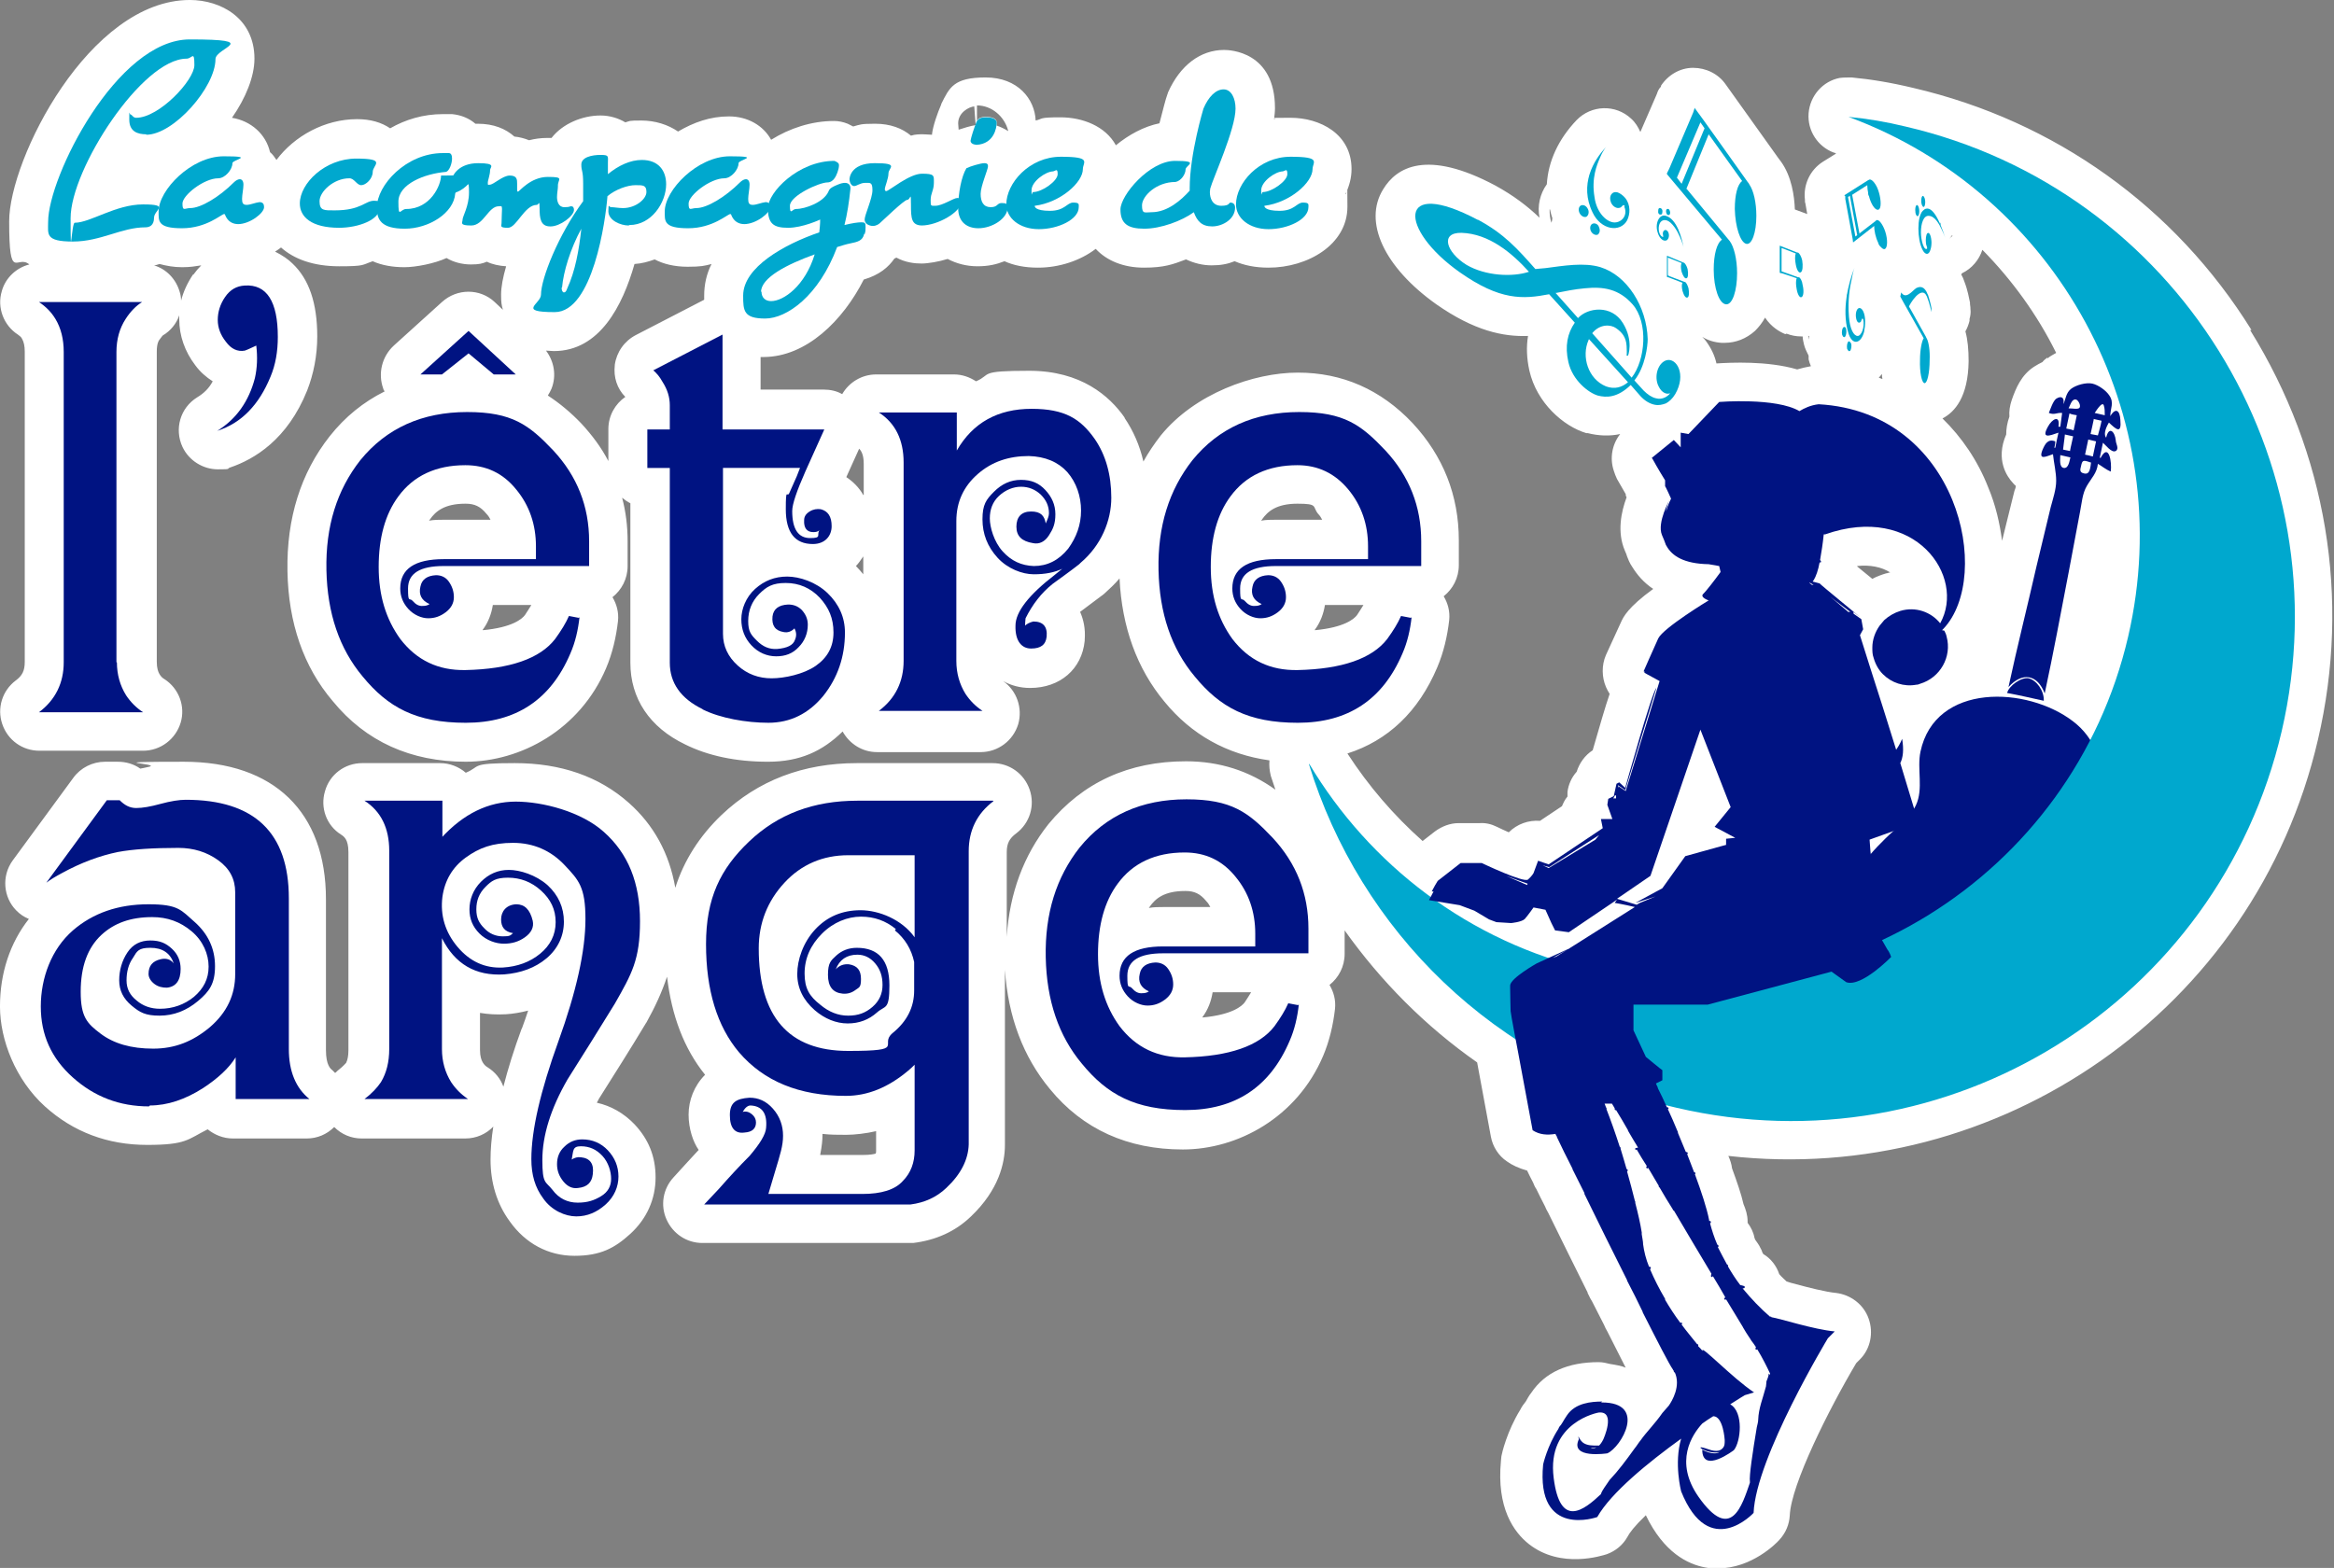 <?xml version="1.0" encoding="UTF-8"?>
<svg xmlns="http://www.w3.org/2000/svg" version="1.1" viewBox="0 0 509.1 342.1">
  <rect x="0" y="0" width="509.1" height="342.1" fill="#808080" stroke="none"/>
  <defs>
    <style>
      .cls-1, .cls-2 {
        fill: #00a8ce;
      }

      .cls-3, .cls-4 {
        fill: #001382;
      }

      .cls-3, .cls-2 {
        fill-rule: evenodd;
      }

      .cls-5 {
        fill: #fff;
      }
    </style>
  </defs>
  <!-- Generator: Adobe Illustrator 28.7.1, SVG Export Plug-In . SVG Version: 1.2.0 Build 142)  -->
  <g>
    <g id="Calque_2">
      <path class="cls-5" d="M491.1,72c-16.7-26.9-42.9-45.6-73.7-52.8-5-1.2-9.3-1.9-13.5-2.3-.9,0-1.8,0-2.6.1-3.7.7-6.5,3.9-6.8,7.7-.3,3.8,2,7.3,5.5,8.6.2,0,.3.1.5.2l-2.9,1.8c-2.8,1.8-4.3,5-3.9,8.3v.2c0,.2,0,.4.1.6l.4,2.3-2.7-1c-.1-2.9-.7-7.2-3-10.4-.2-.3-.4-.5-.6-.8l-11.5-16.1c-1.6-2.3-4.3-3.6-7.1-3.6-2.8,0-5.4,1.5-7,3.9v.2c-.5.5-.7,1-.9,1.6l-3.6,8.3c-.5-1.1-1.1-2.1-2-2.9-3.4-3.2-8.7-3-11.9.3-4,4.2-6.2,9-6.5,14-1.5,2.1-2.1,4.7-1.6,7.3-2.6-2.5-5.6-4.8-9.6-7-15-8-21.6-4-24.5.8-4.4,7.1.2,17,11.6,25.1,0,0,0,0,0,0,8.3,5.8,14.6,7.1,20,6.9-.4,2.4-.3,4.9.3,7.6,1.6,7,7.4,12.1,12.4,13.6,0,0,.2,0,.3,0,2.4.6,4.8.7,7.1.2-1.8,2.3-2.3,5.3-1.4,8,.2.6.4,1.2.7,1.8,0,0,.8,1.4,1.9,3.3,0,.2,0,.4.2.7-1.2,3.2-2.1,7.6-.4,11.6.3.6.4,1,.5,1.3.2.5.5,1.4,1.2,2.4,1,1.6,2.4,3.3,4.5,4.7-5.5,4-6.5,6.1-7,7.2-1.1,2.4-3.3,7.2-3.3,7.2-1,2.3-.9,4.9,0,7,.2.5.5,1,.8,1.5-1,2.9-2.1,6.8-3.7,12.3-1.7,1.1-2.9,2.8-3.5,4.7-1.1,1.2-1.8,2.8-2,4.4v1c-.6.7-.9,1.4-1.2,2.1l-4.8,3.2c-2.5-.2-5,.7-6.8,2.5-.9-.4-1.8-.8-2.6-1.2-1.2-.6-2.5-.9-3.8-.8h-4.6c-1.8,0-3.6.7-5.1,1.8l-2.7,2.1c-6.3-5.6-11.8-12-16.4-19.1,8.8-2.8,15.5-9.1,19.6-18.8,1.4-3.3,2.2-6.8,2.6-10.3.2-1.9-.3-3.7-1.2-5.2,2-1.6,3.3-4,3.3-6.8v-5.4c0-9.8-3.4-18.4-10.1-25.6-6.9-7.3-15.3-11-25-11s-22.5,4.6-29.9,13.7c0,0,0,0,0,0-1.4,1.8-2.7,3.7-3.8,5.7-.8-3.5-2.2-6.7-4.1-9.5,0,0,0,0,0-.1-3.3-4.7-9.5-10.2-20.8-10.2s-8.1.8-11.6,2.3c-1.4-.9-3-1.5-4.8-1.5h-17c-3.1,0-5.9,1.7-7.4,4.3-1.2-.7-2.6-1-4.1-1h-13.7v-7.1c.2,0,.4,0,.6,0,9.4,0,17.4-8,21.9-16.9,3.4-1,5.4-2.7,6.7-4.6.1,0,.3-.1.4-.2,2,1.1,4.1,1.3,5.5,1.3s3.8-.4,5.7-1c1.9,1,4.1,1.6,6.5,1.6s4.1-.4,5.9-1.1c2,.9,4.4,1.4,7.3,1.4,4.6,0,9.2-1.5,12.6-4.1,2.4,2.6,6.1,4.1,10.5,4.1s6.3-.7,9.2-1.8c1.7.8,3.6,1.3,5.6,1.3s3.5-.3,5-.9c2.1.9,4.5,1.4,7.4,1.4,8.5,0,17.2-5,17.2-13.3s-.1-1.9-.4-2.8c.8-1.7,1.3-3.5,1.3-5.4,0-7.7-6.9-11.2-13.3-11.2s-2.5.1-3.6.3c.1-.8.2-1.6.2-2.4,0-12.4-9.9-12.7-11.1-12.7-5.2,0-9.6,3.4-12.2,9.2-.1.3-.2.6-.3.9-.2.5-.8,2.8-1.6,5.9-3.4.7-6.7,2.5-9.5,4.8-2.3-4.2-7.3-6.1-12.1-6.1s-3.7.3-5.4.7c-.2-4.7-3.9-9.4-10.9-9.4s-7.9,2.2-9.7,5.8c0,0,0,0,0,.1-.8,1.8-1.8,4.7-2,6.4,0,0,0,.1,0,.2-.6,0-1.3-.1-2-.1s-1.7,0-2.6.3c-1.9-1.6-4.5-2.6-7.8-2.6s-3.3.2-4.8.6c-.4-.2-.8-.4-1.2-.6-1-.4-2-.6-3-.6-4.9,0-9.7,1.6-13.7,4.1-1.7-3.1-5.1-5.1-9.2-5.1s-7.7,1.3-11.1,3.3c-2.2-1.5-5-2.4-8-2.4s-2.4.1-3.5.4c-1.5-.9-3.4-1.5-5.4-1.5-4,0-8.3,1.8-10.7,4.9-.3,0-.7,0-1,0-1.4,0-2.7.2-3.9.5-1-.4-2.1-.7-3.2-.8-1.9-1.7-4.5-2.8-8-2.8s-.3,0-.5,0c-1.4-1.2-3.1-1.9-5.1-2.1-.8,0-1.5,0-2,0-4.3,0-8.2,1.2-11.5,3.1-1.9-1.3-4.3-2-7.2-2-7.1,0-13.7,3.7-17.6,8.9-.4-.6-.8-1.2-1.4-1.7-.9-3.9-4.1-6.8-8.3-7.5,3-4.3,4.9-9,4.9-12.9,0-8.8-7.3-12.8-14.1-12.8C19.5,0,2,34.7,2,48.3s1.7,7.1,4.4,9.4c-2.8.7-5.2,2.9-6,5.8-1.1,3.6.4,7.5,3.5,9.5.4.3.7.5.9.9,0,0,0,0,0,0,.4.7.6,1.6.6,2.8v67.7c0,1.9-.5,3-2,4.1-2.9,2.2-4.1,6-2.9,9.5,1.2,3.5,4.4,5.8,8.1,5.8h22.6c3.8,0,7.1-2.5,8.2-6.1,1.1-3.6-.4-7.5-3.5-9.5-.5-.3-.8-.6-1.1-1.1-.3-.5-.6-1.3-.6-2.7v-67.7c0-1.7.4-2.4.6-2.6,0,0,0,0,0,0,.5-.7.7-.9.7-.9,1.7-1,3-2.6,3.6-4.4,0,.3,0,.6,0,.9,0,3.5,1.2,7,3.5,10,1.1,1.5,2.4,2.6,3.8,3.5-.8,1.5-1.9,2.6-3.4,3.5-3.7,2.3-5,6.9-3.2,10.8,1.4,3,4.5,4.9,7.7,4.9s1.8-.1,2.7-.4c5.3-1.8,12.5-6.1,16.8-16.8,1.4-3.6,2.2-7.6,2.2-11.8,0-7.3-1.8-12.5-5.4-15.9-.9-.9-2.2-1.8-3.8-2.6.5-.3.9-.6,1.3-.9,2.8,2.5,7,4.1,12.7,4.1s4.9-.3,7.3-1.1c2,.9,4.4,1.3,6.9,1.3s6.6-.8,9.2-2c1.5.9,3.4,1.4,5.3,1.4s2.5-.2,3.5-.6c1.2.6,2.7.9,4.2,1-.7,2.4-1.1,4.5-1.1,6.2s.1,2.3.4,3.3l-1.8-1.7c-3.2-3-8.2-3-11.5,0l-10.5,9.5c-2.6,2.4-3.5,6.1-2.3,9.4,0,.2.2.4.3.6-4.6,2.3-8.6,5.5-12,9.8-6.3,8-9.4,17.9-9.2,29.4.2,11.3,3.5,20.9,9.9,28.4,7.2,8.8,17,13.2,29,13.2s24.9-7,30.6-20.4c1.4-3.3,2.2-6.8,2.6-10.3.2-1.9-.3-3.7-1.2-5.2,2-1.6,3.3-4,3.3-6.8v-5.4c0-3.3-.4-6.5-1.2-9.5.6.5,1.2.9,1.8,1.2v34.8c0,7.8,4.2,14.1,11.9,17.8,5,2.5,11.1,3.8,18.1,3.8s11.9-2.3,16.3-6.6c1.5,2.7,4.3,4.5,7.5,4.5h22.6c3.8,0,7.1-2.5,8.2-6.1,1-3.5-.3-7.3-3.3-9.4,1.8,1,3.8,1.5,5.9,1.5,6.5,0,11.3-4.1,11.9-10.3,0,0,0-.1,0-.2.2-2.5-.3-4.5-1-6.1,1.6-1.2,3.2-2.4,4.8-3.6.1,0,.2-.2.4-.3,1.2-1.1,2.4-2.2,3.4-3.4.5,10.6,3.8,19.7,9.8,26.9,5.9,7.2,13.6,11.5,22.9,12.8-.1,1.1,0,2.2.3,3.4.3,1,.7,2,1,3-5.7-4.1-12.2-6.2-19.5-6.2-12.5,0-22.5,4.6-30,13.7-5.4,6.8-8.5,15.1-9.1,24.6v-18.5c0-1.9.6-3,2.1-4.1,2.9-2.2,4.1-6,2.9-9.5-1.2-3.5-4.4-5.8-8.1-5.8h-29.6c-11.7,0-21.6,3.8-29.5,11.3-4.8,4.6-8.2,9.9-10.1,15.9-1.3-7.5-4.7-13.7-10.1-18.5-6.5-5.8-14.9-8.7-24.9-8.7s-7.3.7-10.7,2.1c-1.5-1.3-3.5-2.1-5.6-2.1h-17c-3.8,0-7.1,2.5-8.1,6.1-1.1,3.6.3,7.5,3.5,9.5.6.4,1.6,1,1.6,3.8v43.3c0,1.2-.2,2.1-.5,2.7-.2.2-.6.7-1.6,1.5-.3.2-.5.5-.8.7-.2-.2-.4-.4-.6-.6-.4-.3-1.4-1.1-1.4-4.4v-32.9c0-19-11.3-30-31-30s-4.6.4-7.6,1.1c-.8.2-1.4.3-1.9.4-1.4-1-3.1-1.5-4.9-1.5h-2.8c-2.7,0-5.3,1.3-6.9,3.5l-13.2,18c-2.5,3.4-2.1,8.1.8,11,.8.8,1.7,1.4,2.7,1.8-4.1,5.2-6.3,11.8-6.3,19.1s3.4,16,9.8,21.8c6.2,5.6,13.7,8.4,22.3,8.4s8.8-1.2,13.2-3.4c1.5,1.2,3.4,2,5.5,2h16.1c2.3,0,4.4-.9,6-2.5,1.6,1.6,3.7,2.5,6,2.5h22.6c2.4,0,4.6-1,6.1-2.6-.4,2.6-.6,5-.6,7.2,0,5.1,1.4,9.7,4.2,13.5,3.4,4.8,8.4,7.5,14.1,7.5s8.8-1.7,12.2-4.8c3.6-3.3,5.5-7.6,5.5-12.3s-1.6-8.4-4.6-11.6c-2.3-2.4-5.1-4-8.2-4.7.1-.3.3-.5.4-.8,3.4-5.4,6.9-10.9,10.2-16.4,0,0,.1-.2.2-.3,1.9-3.4,3.4-6.7,4.5-10,1,8.5,3.7,15.7,8.3,21.4-2.4,2.4-3.6,5.6-3.6,8.7s1,6,2.2,7.7c-.8.9-1.6,1.7-2.4,2.6l-3.1,3.4c-2.3,2.5-2.9,6.1-1.5,9.2,1.4,3.1,4.4,5.1,7.8,5.1h45c.3,0,.6,0,1,0,4.9-.6,9.2-2.5,12.6-5.8,6.1-5.8,7.4-11.7,7.4-15.6v-38.2c.7,10.3,4,19,9.8,26,7.2,8.8,17,13.2,29,13.2s24.9-7,30.6-20.4c1.4-3.3,2.2-6.8,2.6-10.3.2-1.9-.3-3.7-1.2-5.2,2-1.6,3.3-4,3.3-6.8v-5.1c7.9,11.1,17.6,20.9,28.9,28.8l3,16.2c.4,2.2,1.7,4.2,3.5,5.4,1.1.8,2.6,1.5,4.4,2,.4.8.8,1.7,1.3,2.6.2.5.4,1,.7,1.4.6,1.2,1.2,2.5,1.9,3.8.2.5.4.9.7,1.4,2.9,5.9,5.9,12,8.6,17.4,0,.2.1.3.2.5.2.5.5,1,.8,1.5.9,1.8,1.8,3.5,2.6,5.1.2.5.4.9.7,1.4,1.8,3.6,3.1,6.1,4,7.9-1-.4-2.1-.6-3.4-.8-.8-.2-1.6-.4-2.5-.4-6.7,0-11.7,2.2-14.7,6.7-.5.6-.9,1.4-1.2,1.9-.4.5-.8,1-1.2,1.8-2.9,4.7-4,9.5-4.1,10.1,0,.3-.1.6-.1,1-1,10.3,2.8,15.6,6.1,18.2,7,5.5,16,2.5,17,2.2,1.9-.7,3.5-2,4.5-3.8.4-.8,1.5-2.3,4-4.7,3.9,8.1,9.1,10.7,13,11.4.9.2,1.8.2,2.7.2,7.4,0,12.8-5.5,13.4-6.2,1.4-1.5,2.2-3.4,2.3-5.4.3-6.7,8.5-23.1,14.5-33.2l.8-.8c2.3-2.3,3-5.8,1.9-8.9s-3.9-5.2-7.1-5.6c-2.2-.2-6.1-1.2-8.7-1.9-.8-.2-1.5-.4-2.1-.6-.5-.5-1.1-1-1.6-1.6-.6-1.8-1.8-3.4-3.5-4.4,0-.1-.2-.3-.2-.4-.1-.3-.2-.6-.4-.9-.3-.7-.8-1.3-1.2-1.9,0,0,0-.2-.1-.3-.2-1.2-.8-2.4-1.5-3.3,0,0,0-.2,0-.3,0-1.4-.4-2.6-.9-3.8-.5-2.2-1.4-4.8-2.5-7.8-.1-.9-.4-1.8-.8-2.7,58.9,6.7,114.9-31.8,128.6-90.8,7.2-30.8,1.9-62.5-14.8-89.4ZM188.3,108c-.9-1.6-2.2-2.9-3.7-3.9l2.8-6.2c.5.5,1,1.4,1,3.3v6.8ZM186.7,123.5c.6-.6,1.1-1.4,1.6-2.1v3.9c-.5-.6-1-1.2-1.6-1.8ZM219.9,28.6c-.8-.5-1.6-.9-2.5-1.2,0-.3,0-.5,0-.7,0-1.1-1.6-1.2-2.4-1.2s-1.6.2-1.9.9v-3.4c3.2,0,6,2.4,6.8,5.5ZM212.5,23.1l.3,4c0,0,0,.1,0,.2-1.2.2-2.5.6-3.7,1,0-.5-.1-.9-.1-1.4,0-2.3,2.3-3.6,3.6-3.7ZM42.1,59.9c-1.2,1.8-2.1,3.7-2.6,5.7,0-.6-.1-1.3-.3-1.9-.8-2.8-2.9-5-5.6-5.8.4,0,.8-.2,1.2-.3,1.5.4,3.1.7,4.9.7s2.9-.2,4.2-.4c-.6.6-1.2,1.3-1.7,2ZM101.6,109.9c1.9,0,3.2.6,4.5,2.2.4.4.7.9.9,1.3h-10.1c-1.1,0-2.2,0-3.3.2,0-.1.2-.2.2-.3,1.2-1.7,3.1-3.4,7.7-3.4ZM105.3,137.4c1.2-1.6,1.9-3.5,2.2-5.4h8.4c-.4.7-.9,1.4-1.4,2.2-.6.8-2.7,2.7-9.2,3.3ZM134.1,79.7c-.3,2.6.5,5.1,2.3,6.9-2.2,1.5-3.7,4.1-3.7,7v7c-1.5-2.9-3.5-5.6-5.9-8.2-2.3-2.4-4.7-4.4-7.3-6.1.3-.5.6-1,.8-1.5,1.1-2.8.6-5.9-1.2-8.3.6,0,1.1.1,1.7.1,10,0,15-9.9,17.6-19,1.6-.1,3-.5,4.4-1,1.9,1,4.3,1.6,7.2,1.6s3.7-.2,5.2-.6c-1.1,2.2-1.6,4.5-1.6,6.9s0,.6,0,.9l-14.9,7.7c-2.5,1.3-4.2,3.7-4.6,6.5ZM113.8,224.4c-1.7,4.6-3,8.8-4,12.7-.6-1.7-1.8-3.2-3.4-4.2-.5-.3-.8-.6-1.1-1.1-.3-.5-.6-1.3-.6-2.7v-8.1c1.8.3,3.6.4,5.5.3,0,0,0,0,.1,0,1.7-.1,3.3-.4,4.9-.8-.4,1.3-.9,2.6-1.4,4ZM179.4,247.4c1.7.2,3.4.2,5.2.2s4.4-.3,6.5-.8v4.2c0,.3,0,.5-.1.7-.3.1-1.2.3-2.8.3h-9.3c.4-2.1.5-3.3.5-4.3s0-.2,0-.3ZM258.6,194.4c1.9,0,3.2.6,4.5,2.2.4.4.7.9.9,1.3h-10.1c-1.1,0-2.2,0-3.3.2,0-.1.2-.2.2-.3,1.2-1.7,3.1-3.4,7.7-3.4ZM262.3,221.9c1.2-1.6,1.9-3.5,2.2-5.4h8.4c-.4.7-.9,1.4-1.4,2.2-.6.8-2.7,2.7-9.2,3.3ZM338.1,45.7c.1.6.3,1.3.5,1.9,0,.3-.1.7-.2,1-.3-.9-.4-1.9-.4-2.9ZM389.7,72.8c1,.4,2.1.6,3.1.6s.3,0,.4,0c0,.6.2,1.3.3,1.8.2.8.6,1.6,1,2.4,0,.2,0,.3,0,.5,0,.1,0,.2,0,.3.1.5.3,1,.5,1.5-1,.2-2,.4-3,.7-6.5-1.9-14.5-1.5-17.6-1.3-.4-1.8-1.2-3.4-2.3-4.9-.2-.3-.5-.6-.8-.9,1.3.8,2.7,1.2,4.2,1.3.2,0,.5,0,.7,0,2.4,0,4.7-.9,6.6-2.6.9-.9,1.6-1.8,2.2-2.9,1.4,2.1,3.2,3.1,4.4,3.6ZM446.6,78c-.4.3-.8.6-1.1,1-.6.3-1.2.6-1.8,1-2.8,1.8-4,4.7-4.9,7.3-.4,1.2-.6,2.4-.5,3.6-.5,1.4-.7,2.7-.7,3.9h0c-2.4,5.5.2,9.2,1.4,10.5.2.2.4.5.7.7,0,.4-.2.8-.3,1.1-.1.5-.3,1.1-.4,1.6-.8,3.1-1.5,6.2-2.3,9.3-.5-3.8-1.4-7.8-3-11.6-2.3-5.9-5.8-11-10-15.1,2.7-1.4,5.6-4.7,5.7-12.5,0-2.5-.2-4.7-.7-6.5.4-.7.7-1.5.9-2.3v-.4c.2-.7.3-1.4.2-2.2,0,0,0-.6-.1-1.1,0,0,0-.2,0-.3-.2-.9-.5-2.7-1.2-4.5-.2-.6-.4-1.1-.7-1.6,0-.1.1-.2.2-.3,2.1-1,3.7-2.9,4.4-5.1,6.5,6.6,12,14.2,16.1,22.5-.7.4-1.3.7-1.9,1.2ZM426,51.3c-.1.1-.2.3-.4.4-.1.1-.3.3-.4.4h0c.2-.2.4-.5.5-.7h.3ZM410,82.2c.2-.2.3-.4.5-.6,0,.4,0,.7.1,1.1-.3-.1-.5-.2-.8-.3,0,0,0,0,.1-.1ZM405.1,123.5c2.8-.3,5.3.2,7.2,1.4-.3,0-.6.2-.9.2-1,.3-2.1.7-3,1.2-1.4-1.1-2.4-2-3.3-2.7h0ZM394.6,73.2c0,0,0,.1,0,.2,0,.2,0,.4-.1.7,0,0,0-.1,0-.2,0-.2,0-.4-.1-.6,0,0,.1,0,.2,0ZM278.4,113.4c-1.1,0-2.2,0-3.3.2,0-.1.2-.2.2-.3,1.2-1.7,3.1-3.4,7.7-3.4s3.2.6,4.5,2.2c.4.4.7.9.9,1.3h-10.1ZM286.8,137.4c1.2-1.6,1.9-3.5,2.2-5.4h8.4c-.4.7-.9,1.4-1.4,2.2-.6.8-2.7,2.7-9.2,3.3Z"/>
    </g>
    <g id="Calque_1">
      <g>
        <g>
          <path class="cls-4" d="M425.6,225.3c-12.4-2.9-25-11.9-23.6-26.1.7-6.7,4.5-11.6,9.2-16.2,2.2-2.2,5.3-4.4,6.7-7.3,1.7-3.6.2-7.9,1-11.7,3.2-15.1,23.3-14.3,33.3-6.6,4.7,3.6,6.9,9.2,5.5,15.1-.7,3-2.6,5.2-3.5,8-1.3,3.9.8,7.5,2.3,11,3,6.8,4.6,14.2,1.6,21.3-2.6,6.1-8.1,10.6-14.5,12.4-5.9,1.7-11.8,1.3-18,0Z"/>
          <path class="cls-4" d="M450,88.4c.6-1.3.6-2.7,1.8-3.6,1.1-.8,3.2-1.4,4.6-1.1,1.3.3,3,1.5,3.7,2.6,1.1,1.6.2,2.8.2,4.5,1.2-2,2.1-1.2,2.2.8.3,3.2-.9,2.1-2.5.6-.9,1.5-1.1,2.7-.6,3.3.6-2.6,1.9-1.4,2.1.6,0,.7.8,1.8,0,2.3-.9.5-2.2-1.3-2.8-1.8l-.7,3.3c0,0,.2,0,.2,0,1.8-3.4,2.5,1,2.2,3-1.1-.5-1.8-1.1-2.8-1.7-.2,2-1.4,3.1-2.4,4.8-1,1.7-1.1,3.7-1.5,5.7-.8,4.4-1.7,8.9-2.5,13.3-1.7,8.8-3.3,17.5-5.2,26.3-1.6-4.2-4.9-4.7-7.9-1.4,1.9-8.8,4.1-17.5,6.1-26.3,1-4.3,2.1-8.6,3.1-12.9.5-1.9,1.2-3.9,1.2-5.8,0-1.9-.5-3.9-.7-5.8-1.5.5-3.2,1.4-2.3-.9.6-1.4,1.2-2.5,2.8-1.9,0,.5-.1,1-.2,1.4,0,0,.1,0,.2,0,.2-1,.4-2,.7-3.3-2,.7-3.8,1.4-2.3-1.3.9-1.7,2.7-2.7,2.3,0,.1,0,.2,0,.4,0,.1-1,.3-2,.4-3-1.3-.1-1.6.5-2.9,0,.3-.7.9-2.6,1.6-3.1,1.1-.7,1.8-.3,1.6,1,0,0,0,.2,0,.3ZM455.5,95.9c-.2,1.1-.5,2.2-.7,3.3.5.1,1,.2,1.7.4.2-1.1.5-2.2.7-3.3l-1.7-.4ZM451.5,98.5c.2-1.2.5-2.2.7-3.3l-1.8-.4c-.1,1.2-.3,2.2-.4,3.3.6.1,1,.2,1.5.3ZM456.7,91.5c-.2,1.1-.5,2.2-.7,3.2.5.1,1,.2,1.6.3.3-1.1.6-2.1.8-3.2l-1.8-.4ZM452.3,93.9l.7-3.3c-.6-.1-1.2-.2-1.6-.4l-.7,3.3c.6.1,1.1.2,1.6.4ZM451.6,99.8l-2.2-.5c0,.8-.3,2.7.8,2.8,1,.1,1.2-1.5,1.4-2.3ZM456,100.9c-1.7-.6-1.8-.5-2.1.9-.2.7-.3,1.3.7,1.5.9.2,1.3-.3,1.5-2.4ZM451.2,89.1c1,0,1.7.2,2.2,0,.7-.3,0-1.7-.5-1.9-1-.3-1.3,1.2-1.7,1.9ZM459.1,90.6c0-.8,0-1.5-.2-2.1-.3-1.2-1.9,1.5-2,1.6.8.2,1.4.3,2.2.5Z"/>
          <path class="cls-4" d="M445.8,152.9c-2.7-.6-5.3-1.2-8-1.7.4-1.6,3.1-3.5,4.7-3.2,1.7.4,3.4,2.7,3.3,4.9Z"/>
        </g>
        <g>
          <path class="cls-2" d="M322.4,48c-17.9-9.5-17.2,2.1-4,11.4,8.8,6.2,13.8,5.9,19.5,4.8l5.6,6.2c-1.6,2.3-2.2,5.1-1.4,8.6.9,4,4.4,6.7,6.4,7.3,1.9.5,4.3.5,7.2-2.3l2.1,2.4c1,1.1,2.1,1.7,3.1,1.9.9.2,1.7,0,2.5-.3.7-.4,1.4-1,2-2,2.5-4.3.3-8-1.9-7.4-1.7.5-2.7,3.1-1.9,5.3.3.7.6,1.2,1.1,1.6.5.4,1.1.5,1.6.3-.3.4-.7.7-1.1.9-.6.3-1.3.4-2,.2-.9-.2-1.8-.8-2.7-1.7l-2-2.2c2.4-3,2.9-7.6,2.9-9-.2-7.1-4.5-13.9-10.3-15.7-3.6-1.1-8.1-.3-12,.2-1.4.1-2,.2-2.2.2-3.9-4.4-6.8-7.7-12.6-10.8h0ZM339.5,63.9c2-.4,4-.8,6.2-1,4-.4,7.4.1,10.4,3.5,3.5,4,2.8,12.2-.2,16l-8.6-9.7c1.7-2.1,4.1-1.9,5.2-1.1,1.3.9,2.2,2,2.3,3.9.1,1.9,0,2.1,0,2.1h.3c0,.1,1.3-3.2-1.1-7.1-2.5-4.1-7.7-3.4-9.8-1.1l-4.9-5.5h0ZM355.1,83.4c-1.3,1.1-2.9,1.6-4.8.9-3.9-1.6-5.4-6.5-3.8-10.1,0,0,0-.1.1-.2l8.5,9.4h0ZM333.5,59.3c-3.6,1.2-9.5.9-13.6-1.5-4.4-2.7-5.9-7.1-1.1-7,6,.2,11,4.4,14.7,8.5Z"/>
          <path class="cls-2" d="M365.8,38.8l1,1.3,5-12.1-.9-1.3-5.1,12h0ZM367.9,41.2l8.9,10.8c.2.2.3.4.5.6.9,1.2,1.6,3.9,1.6,7,0,3.8-1,6.9-2.4,6.8-1.5-.1-2.7-3.5-2.7-7.6,0-3.3.7-5.8,1.8-6.5l-12-14.3v-.2c0,0,.5-1,.5-1l5.2-12.2.3-.9v-.2c.1,0,11.6,16.2,11.6,16.2.2.2.3.4.4.6.9,1.3,1.5,3.9,1.5,6.8,0,3.7-1,6.4-2.2,6.1-1.3-.3-2.4-3.7-2.5-7.6,0-3.1.6-5.4,1.6-6.1l-7.3-10.2-4.9,12Z"/>
          <g>
            <path class="cls-2" d="M420.5,64.2c.5,1.5.8,2.9.8,3.1,0,.2,0,.4,0,.4v.4c0,0-.4-1.9-1-3.4-1.2-2.8-4,2.1-3.9,2.2l.3.5h0l3.4,6.1c0,.1.1.2.2.4.4.8.7,2.6.6,4.7,0,2.7-.5,5-1.1,5-.6,0-1.1-2.3-1-5.1,0-2.2.4-4.1.8-4.7l-4.5-8h0l-.6-1.1.2-.9c1,1.6,2.4-.3,3.2-.9.9-.5,1.9-.5,2.6,1.4Z"/>
            <path class="cls-2" d="M419.4,76.9s0,0,0,0c0,.1.2.5.2,1,0,.6,0,1.1-.2,1.2-.1,0-.2-.5-.3-1.1,0-.5,0-.9.2-1.1"/>
            <path class="cls-2" d="M416.5,65s0,0,0,0c0,.1-.2.3-.3.3-.2,0-.4,0-.5-.3,0-.2.1-.4.3-.4.2,0,.4,0,.4.1"/>
          </g>
          <g>
            <g>
              <path class="cls-2" d="M420.4,54.2c-.7.7-1.4-1.7-1.4-3.5,0-2,.6-3.7,1.7-3.6,1.3,0,2.3,1.8,2.8,2.9.5,1,.8,1.9.8,1.9-1.1-3.5-3-7.9-4.9-5.9-1.3,1.3-1.2,6.2-.1,8.4.5,1.1,1.3,1.4,1.7.3.2-.5.3-1.1.3-1.7,0-1.3-.4-2.5-.9-2.1-.3.3-.4,1.3-.3,2.2,0,.4.4.9.2,1.2Z"/>
              <path class="cls-2" d="M417.8,46.3c-.1-.7,0-1.3.2-1.5.2-.2.5.1.6.8.1.6,0,1.3-.2,1.5-.2.2-.5-.1-.6-.7Z"/>
              <path class="cls-2" d="M419.1,44.3c-.1-.6,0-1.3.2-1.5.2-.2.5.2.6.8.1.6,0,1.3-.2,1.5-.2.2-.5-.2-.6-.8Z"/>
            </g>
            <path class="cls-2" d="M420.8,51.6s0,0,0,0c0,0,.2.2.3.6.1.5.1,1,0,1.1,0,.2-.3,0-.4-.5,0-.4-.1-.8,0-1"/>
            <path class="cls-2" d="M423.3,49.1s0,0,0,0c0,0,0,0-.1-.1,0-.1-.1-.3-.1-.4s0,0,.1,0c0,0,.1.2.1.3"/>
          </g>
          <g>
            <g>
              <path class="cls-2" d="M406.4,69.6c.4,1.8-.4,3.7-1.2,3.7-.8,0-1.7-1.4-1.9-4.2-.3-3.6.2-6.5.6-8.2.3-1.7.6-2.5.6-2.5-1.3,3.4-2.8,9-1.4,14,.8,3.1,2.8,2.7,3.5,0,.3-1.4.4-3.3-.2-4.5-.2-.4-.5-.7-.8-.7-.6,0-1,1.2-.7,2.4.2.8.6,1,1,.6.1-.2.3-1.1.5-.5Z"/>
              <path class="cls-2" d="M403.6,76.5c-.3.3-.5,0-.7-.4-.1-.6,0-1.2.2-1.5.2-.3.5,0,.7.4.1.5,0,1.2-.2,1.5Z"/>
              <path class="cls-2" d="M402.5,73.4c-.2.3-.5.2-.7-.4-.1-.5,0-1.2.2-1.5.3-.3.6-.2.7.4.1.5,0,1.2-.2,1.5Z"/>
            </g>
            <path class="cls-2" d="M403.1,64.2s0,0,0,0c0,0,0,.3,0,.5,0,.3-.1.6-.2.6,0,0,0-.2,0-.6,0-.3,0-.5.1-.5"/>
            <path class="cls-2" d="M405.1,68.1h0c0-.2.1-.3.3-.4.2-.1.4,0,.4,0,0,.1,0,.4-.3.5-.2,0-.3.1-.4,0"/>
          </g>
          <g>
            <path class="cls-2" d="M404.7,51.6l.4-.3-1.6-8.6-.4.3,1.6,8.6h0ZM405.5,51l3.5-2.7c0,0,.1,0,.2-.2.4-.3,1,.2,1.6,1.4.7,1.4,1,3.3.7,4.3-.3,1-1.1.6-1.8-.8-.6-1.2-.9-2.7-.9-3.7l-4.6,3.6h0c0-.1-.1-.8-.1-.8l-1.6-8.7v-.6c-.1,0-.2-.2-.2-.2l5.2-3.3c0,0,.1,0,.2-.1.4-.2,1.1.4,1.7,1.6.7,1.5,1,3.6.7,4.5-.3.9-1.2.5-1.9-1-.6-1.3-.9-2.8-.9-3.9l-3.3,2.1,1.6,8.5Z"/>
            <path class="cls-2" d="M409.9,52.4s0,0,0,0c0-.1.2,0,.4.2.2.3.3.7.2,1,0,.3-.3.3-.5,0-.2-.2-.3-.6-.3-.8"/>
            <path class="cls-2" d="M407.5,40.9s0,0,0,0c0,0,.1.4.2.8,0,.5,0,1,0,1.1,0,0-.2-.3-.2-.8,0-.4,0-.8,0-1"/>
          </g>
          <g>
            <g>
              <path class="cls-2" d="M362.7,51.7c-.9-.3-1.1-2-.7-2.9.4-.9,1.4-1.1,2.4-.2,1.3,1.2,2,3,2.4,4,.4,1,.5,1.7.5,1.7-.5-2.7-1.6-6.5-3.9-7.2-1.5-.5-2.5,1.7-1.8,3.7.3,1,1,1.8,1.7,1.7.3,0,.5-.3.6-.5.3-.6.1-1.6-.5-1.8-.3-.1-.7.2-.7.8,0,.2.2.8,0,.7Z"/>
              <path class="cls-2" d="M361.7,45.9c0-.4.2-.6.5-.5.3.1.5.5.4.9,0,.4-.2.6-.5.5-.3,0-.5-.4-.4-.8Z"/>
              <path class="cls-2" d="M363.4,46.1c0-.4.2-.6.5-.5.2,0,.4.5.4.8,0,.4-.2.6-.5.5-.2,0-.4-.5-.4-.8Z"/>
            </g>
            <path class="cls-2" d="M366.1,50.6s0,0,0,0c0,0,0-.1-.2-.3,0-.2-.1-.4-.1-.4,0,0,.1,0,.2.2,0,.2.1.3.1.4"/>
            <path class="cls-2" d="M363.9,51s0,0,0,0c0,0,0,.3,0,.5,0,.3-.2.5-.2.5,0,0,0-.2,0-.5,0-.2.1-.4.2-.5"/>
          </g>
          <g>
            <g>
              <path class="cls-2" d="M354.3,45.1c.9,2.1-.9,3.7-2.5,3.4-1.7-.3-3.6-2.4-4-5.5-.7-4.1.5-7,1.2-8.6.7-1.7,1.4-2.4,1.4-2.4-2.8,2.9-6,8.3-3,14.4,1.8,3.8,6,4.4,7.5,1.7.7-1.4.8-3.4-.4-4.9-.5-.6-1.1-1-1.6-1.2-1.2-.4-2.1.7-1.5,2.2.4.9,1.3,1.4,2,1.1.3,0,.7-1,1-.3Z"/>
              <path class="cls-2" d="M348.5,51.2c-.6.2-1.2-.2-1.5-.8-.3-.7-.1-1.4.4-1.6.5-.2,1.2.1,1.4.8.3.7.1,1.3-.3,1.6Z"/>
              <path class="cls-2" d="M346,47.3c-.5.2-1.2-.2-1.5-.9-.3-.7-.1-1.4.4-1.6.6-.2,1.2.2,1.5.9.3.7,0,1.4-.4,1.6Z"/>
            </g>
            <path class="cls-2" d="M347.3,37.5s0,0,0,0c0,.1,0,.3-.1.6,0,.3-.3.6-.4.6-.1,0-.1-.3,0-.6.1-.3.2-.5.4-.5"/>
            <path class="cls-2" d="M351.5,42.8s0,0,0,0c0-.1.3-.2.6-.3.4,0,.9.2,1,.3.1.2-.2.3-.6.4-.3,0-.7,0-.9-.2"/>
          </g>
          <g>
            <path class="cls-2" d="M388.6,59.2l3.6,1.3c0,0,.1,0,.2,0,.3.1.7.8.8,1.7.3,1.2.2,2.4-.2,2.6-.4.3-.9-.5-1.1-1.7-.2-1-.2-1.9,0-2.4l-3.3-1.1h-.2s-.2-.1-.2-.1v-5.9h0l3.8,1.5c0,0,.1,0,.2,0,.3.2.7.8.9,1.7.2,1.2.1,2.4-.3,2.6-.4.3-.9-.5-1.1-1.7-.2-1-.2-1.9,0-2.4l-3.1-1.2v4.9Z"/>
            <path class="cls-2" d="M392.5,63.1s0,0,0,0c0,0,.2.1.3.3.1.3.1.6,0,.8,0,.1-.2,0-.4-.3-.1-.2-.1-.5,0-.6"/>
            <path class="cls-2" d="M391.9,55.5s0,0,0,0c0,0,0,.3,0,.5,0,.4-.1.6-.2.7,0,0,0-.2,0-.6,0-.2,0-.5.1-.6"/>
          </g>
          <g>
            <path class="cls-2" d="M364,60.2l3.4,1.3s0,0,.1,0c.3.1.6.7.8,1.4.2,1,.1,1.9-.2,2-.4.2-.8-.4-1.1-1.4-.2-.8-.2-1.5,0-1.8l-3.1-1.2h-.2c0,0-.1-.1-.1-.1v-4.6h0l3.6,1.5c0,0,0,0,.1,0,.3.2.6.7.8,1.4.2,1,.1,1.9-.2,2-.4.2-.8-.5-1.1-1.4-.2-.8-.2-1.5,0-1.9l-3-1.2v3.8Z"/>
            <path class="cls-2" d="M367.6,63.6s0,0,0,0c0,0,.2.1.3.3.1.2.1.5,0,.6,0,.1-.2,0-.3-.3,0-.2-.1-.4,0-.5"/>
            <path class="cls-2" d="M367.1,57.6s0,0,0,0c0,0,0,.2,0,.4,0,.3-.1.5-.2.5,0,0,0-.2,0-.5,0-.2,0-.4.1-.5"/>
          </g>
        </g>
        <path class="cls-1" d="M285.5,166.7c11.1,36.2,40.6,65.8,80.2,75,59.2,13.8,118.2-23,132-82.2,13.7-59.1-23-118.2-82.1-131.9-4.1-1-8.2-1.7-12.4-2.1,0,0,0,0,0,0,45.3,16.7,72.2,65.1,61,113.4-12.2,52.5-64.6,85-117,72.8-26.9-6.2-48.5-23.1-61.6-45Z"/>
        <path class="cls-3" d="M423.6,137.5c0,0,.2-.2.3-.3,10.9-11.5,3.3-47.3-27.2-49-1.8.2-3.2.9-4.2,1.5-5.1-3-17.5-2-17.5-2l-6.7,7-1.7-.3v3.2c0,0-1.5-1.6-1.5-1.6l-4.8,3.9.2.3h0c0,0,1.2,2.2,2.7,4.6v1.3c.1,0,1.3,2.7,1.3,2.7,0,0-.6,1.1-1.1,2.8.1-.9.4-1.8.8-2.6,0,0-2.8,5-1.7,7.7.8,1.8.8,2.2,1,2.4,1.2,2.2,3.8,3.9,9.2,4l2.3.4.3,1.3c-1.3,1.8-3.1,4.1-3.7,4.7-1,.8,1.1,1.5,1.1,1.5,0,0-9.9,6-11,8.3-1.1,2.4-3.2,7.2-3.2,7.2h.2c0,.1,0,.3,0,.3l3.3,1.8-7.4,24-1.5-1v.3c-.1-.3-.2-.6-.2-.6l1.6,1.1,6.8-22.3c-.9.6-6.8,21.8-6.8,21.8l-1.3-1.2-.6.3-.6,2.7-1.2.6-.2,1.3,1.1,3.1h-2.5c0,.1.4,2,.4,2l-11.8,7.9-2.3-.8-1,2.7s-.3.6-1.2,1.4c-.9.8-10.1-3.6-10.1-3.6h-4.6c0,0-5,3.9-5,3.9l-.6,1-.7,1.3s.2,0,.4,0l-1,1.9,6.7,1.1,3.2,1.2,3.2,1.9,1.6.6,3.2.2s2.3-.2,3-.9c.7-.8,1.9-2.5,1.9-2.5l2.6.5,1.3,2.9.8,1.6,3,.4,10.5-7.1c-.1.2-.3.4-.5.7,0,0,1.9.3,4.4.9l-17.1,10.8-.8.3,3.7-2.1-7.2,3.3s-5.7,3.2-5.8,4.8c0,.2,0,.4,0,.6,0,1.4.1,4.5.1,5s1.6,8.8,1.6,8.8l3.2,17.2c1.5,1,3.2,1.1,5,.8,0,.2.2.4.3.6,0,0,0,0,0,.1,1,2.1,2.1,4.4,3.4,6.9,0,.2.1.3.2.5.8,1.6,1.6,3.2,2.4,4.8,0,0,0,.2,0,.2,3,6.2,6.3,12.8,9.3,18.8,0,0,0,0,0,0,0,.1,0,.2.1.3,1.2,2.3,2.3,4.5,3.3,6.6,0,0,0,0,0,0,0,0,0,0,0,.1,3.3,6.5,5.8,11.4,6.6,12.5,0,.1.1.2.2.3,0,0,0,0,0,.1,0,.2.1.3.2.2,1.4,3-.6,6.3-1.3,7.3,0,0,0,0,0,0,0,0-.5.6-1.4,1.6-1.5,2.2-3.6,4.3-4.7,5.9-.5.6-.9,1.3-1.4,1.9-1.8,2.5-3.5,4.8-5.4,6.8-.9,1.3-1.6,2.3-1.8,2.8,0,.1-.1.2-.1.3-3.7,3.5-8.9,7.6-10.3-3.5-1.6-12.3,9.8-14.3,9.8-14.3,3.9-.4,1,5.9,1,5.9-.3.6-.6,1-.9,1.3-.2,0-.5,0-1.1,0-1.2,0-2.1-.3-2.6-.8-.4-.4-.6-.8-.6-.8,0,0,0,0,0,0-.1-.2-.2-.4-.2-.4,0,.2,0,.4.1.6-2.1,4.4,6.2,3.1,6.2,3.1,3-1.3,8.8-11.1-1.2-11.1s-.1,0-.2,0c0,0,.2-.1.3-.2-2.4,0-5.9.3-7.7,3-.3.4-.7,1.1-1,1.6-.5.9-.6.6-.9,1.4-2.4,3.7-3.3,7.7-3.3,7.7-1.6,16.3,11.8,11.5,11.8,11.5,3-5.3,11.1-11.9,18.3-17.1-1.6,5.4,0,11.5,0,11.5,6.1,15.2,15.8,4.7,15.8,4.7.5-12.1,16.2-38.1,16.2-38.1l1.5-1.5c-4.5-.4-11.9-2.8-13.8-3.1,0-.1-.2-.2-.3-.1-2.1-1.8-4.1-3.9-6-6.2,0,0,.1,0,.2,0,.3,0,.4-.4.1-.5-.3-.1-.6-.2-.8-.2-1-1.3-1.9-2.7-2.7-4.1.1-.1,0-.4-.2-.4,0,0,0,0,0,0-.7-1.3-1.4-2.6-2-3.8.2,0,.2-.4,0-.5,0,0,0,0-.1,0-.7-1.6-1.2-3.2-1.6-4.7.2,0,.3-.4,0-.5,0,0-.1,0-.2,0,0,0,0-.1,0-.2-.5-2.6-1.7-6.2-3.1-10,.1,0,.2-.3,0-.4,0,0-.2,0-.2-.1-.5-1.3-1-2.6-1.5-3.9.2,0,.2-.3,0-.4,0,0-.2,0-.3-.1-.6-1.4-1.1-2.7-1.7-4.1,0-.1,0-.3-.1-.4,0,0,0,0,0,0-.7-1.7-1.4-3.3-2.1-4.8.2,0,.2-.3,0-.4,0,0-.2,0-.2,0-.7-1.6-1.4-3-2-4.2,0-.1,0-.3-.1-.3,0,0,0,0,0,0-.1-.2-.2-.5-.3-.7l1.4-.7v-2.2c-.1,0-3.6-2.9-3.6-2.9l-2.7-5.8v-5.6h16.2l27-7.2,3.2,2.3c3.3,1.2,9.8-5.5,9.8-5.5,0,0-.3-1-.8-1.6l-1.2-2.1c-.1-.5-.2-1.1-.2-1.4,0-.7-.1-3.6-.1-3.6h0c0,.1,0-.1,0-.1,0,.3-.6.8-1,1.2l.7-3.5.6-4h-.2c0-.2,0-.3,0-.3l-1.6.4v-1.5c-.2-2.2-.4-4.5-.7-6.4l-.2-2.7h0s0,0,0,0l10.6-3.8s-1.7-5.7-3.9-12.9c.6-1.2.8-2.9.4-5.3,0,0-.4,1.1-1.3,2.4-1.9-6.1-4-12.8-5.6-17.7l-2.3-7.3.7-1.3-.4-2.2-1.7-1.2v-.4c-.1,0,1.5,1.2,1.5,1.2,0,0-8.8-7.2-8.9-7.4-.1,0-1-.3-1.5-.4,0-.1.1-.2.2-.3.5-.8,1-2.2,1.3-3.9.1.1.4,0,.3-.2,0-.1-.1-.2-.2-.3.3-1.7.6-3.6.8-5.6.1,0,.2,0,.3,0,19.6-6.9,30.8,9.2,25.1,19.4-2-2.5-5.4-3.7-8.7-2.7-1.3.4-2.5,1.1-3.5,2l-1,1.2c-1,1.4-1.6,3.1-1.6,4.8,0,.8,0,1.5.3,2.3.4,1.4,1.1,2.6,2,3.5,1.9,1.9,4.6,2.8,7.3,2.3.3,0,.6-.1.8-.2,4.4-1.3,7-5.9,5.8-10.3-.1-.5-.3-.9-.5-1.3ZM366.9,98.4h0s0,.1,0,.1h0ZM333.1,193.1l-4.6-2c2.4.9,4.7,1.7,4.7,1.7h0c0,0-.1.3-.1.3ZM348,183.2l-10.2,6.2-1.3-.6,1.4.4,10.9-7-.8,1ZM347.1,315.9c.5,0,.9-.1.9-.1,0,0,0,0,.2,0-.4.2-.7.2-1.1.2ZM356.7,250.5s0,0,0,.1c-.1.2.1.4.3.2.7,1.2,1.4,2.4,2.2,3.6,0,0,0,.1-.1.2-.1.2.2.5.4.2,0,0,0,0,0,0,.8,1.3,1.5,2.6,2.3,3.9,0,.2,0,.3.2.4.9,1.6,1.9,3.2,2.9,4.8,0,0,0,0,0,.1,0,0,0,.1.2.1,2.8,4.8,5.7,9.6,8.2,13.8,0,.1-.1.3-.1.5,0,.3.4.3.4,0,1,1.6,1.9,3.2,2.7,4.6,0,.1-.1.2-.2.3-.1.2.2.4.4.2,0,0,0,0,0,0,1.5,2.4,2.7,4.5,3.7,6.1,0,0,0,.1.1.2.8,1.4,1.5,2.3,1.7,2.7.3.4.7.9,1,1.4,0,0,0,.2-.1.3-.1.2.3.4.4.2,1.1,1.8,2.1,3.8,2.8,5.3,0,.1,0,.2-.1.3,0,0,0-.2-.2-.3,0,0,0,.5-.3,1.2-.1.3-.2.5-.2.5,0,0,0,.4-.1,1.1-.7,2.7-1.6,4.7-1.7,7.3,0,.5-.2,1.1-.3,1.6-.9,5.4-1.7,10.7-1.5,11.9,0,0,0,.1,0,.2-1.7,4.9-4.1,13.2-11.2,3.1-5.4-7.7-1.4-13.6.8-16,.8-.6,1.6-1.1,2.4-1.6,2.2,0,2.5,5.2,2.5,5.2,0,.7,0,1.2-.3,1.6-.5.7-1.4,1.1-3.3.4-4-1.4,0,1.3,2.5.6-1.4.9-3.8-.5-3.8-.5,0,5.4,6.9.1,6.9.1,1.5-1.8,2.2-8.3-.8-10,2-1.3,3.2-2,3.2-2l2-.6c-4.7-3.1-12-10.8-11.2-9-.3-.4-.6-.7-1-1.1.1-.2,0-.5-.2-.4,0,0,0,0,0,0-1.1-1.4-2.3-2.8-3.4-4.3.1-.1.2-.4,0-.4-.1,0-.2,0-.3,0-1.2-1.6-2.3-3.3-3.3-5,0,0,0-.2,0-.2,0,0,0,0,0,0-1.3-2.2-2.4-4.4-3.3-6.5.2,0,.3-.4,0-.5,0,0-.1,0-.2,0-.7-1.7-1.1-3.4-1.3-4.9,0-.7-.2-1.4-.3-2.2,0-.1,0-.3,0-.4-.3-1.9-.8-4.1-1.4-6.4,0-.2,0-.4-.1-.5-.5-2.1-1.1-4.2-1.7-6.4.2-.1.2-.4,0-.5,0,0,0,0-.1,0-.4-1.5-.9-3-1.3-4.4,0-.2,0-.4-.2-.5-1-3.1-2-5.9-2.9-8.2.1,0,0-.3-.1-.4,0,0,0,0,0,0-.1-.3-.2-.5-.3-.8,0,0,0,0,0,0,0,0,.8,0,1.6,0,.2.3.4.7.6,1,0,0,0,.1,0,.2,0,.2.2.3.3.2.8,1.3,1.7,2.8,2.6,4.4h0c0,0,0,.1,0,.1.7,1.2,1.4,2.4,2.2,3.7ZM352.5,174.2h-.6c.2-.4.4-.7.4-.7,0,0,0,0,.2.1v.6ZM376.6,184.3l-9,2.5-5,7-5.9,3.2,4.4-1.4-3.4,1.4-.7.4-4.3-1.3,7.3-5,10.9-31.9,6.6,16.9-3.5,4.3,4.5,2.4-2,.2v1.3ZM379.5,183.1s-.1,0-.2,0h0c.1,0,.1,0,0,0ZM403.6,133.5h-.5c0,0-.2-.2-.2-.2l-2.6-2.2-1.1-.9,4.4,3.3ZM395.6,127.6h-.4c0,0-.5-.4-.5-.4,0,0,0,0,0-.1l.9.5Z"/>
      </g>
      <g>
        <g>
          <path class="cls-1" d="M31.9,29.3c-1.9,0-3.7-.6-3.7-3.2s0-1.1.3-1.1.5.7,1.2.7c5,0,12.7-8.2,12.7-11.5s-.5-1.4-1.7-1.4c-9.7,0-25.3,24.1-25.3,34.8s.2,1,.9,1c3.4,0,8.9-4,14.9-4s2.4,1.2,2.4,2.9-1,2.1-1.9,2.1c-5.2,0-9.7,3.1-15.8,3.1s-5.4-1.6-5.4-4.3c0-9.8,15-39.8,30.9-39.8s5.6,1.8,5.6,4.3c0,6.1-9.1,16.5-15.1,16.5Z"/>
          <path class="cls-1" d="M52,48.9c-1.2,0-2.3-.5-2.9-2,0-.1-.1-.2-.2-.2-.6,0-3.8,3.1-9.2,3.1s-5.1-1.6-5.1-3.7c0-4.6,7.1-12,14.2-12s1.9.7,1.9,1.5c0,1.4-1.6,3.3-3.1,3.3-3.1,0-7.8,3.7-7.8,5.5s.5,1,1.7,1c2.3,0,6.3-2.4,9.5-5.6.4-.4.9-.7,1.3-.7s.8.3.8,1.2-.3,2.2-.3,3.1.2,1.3,1,1.3,1.9-.5,2.8-.6c.8,0,1,.5,1,1.1,0,1.3-3.1,3.7-5.7,3.7Z"/>
          <path class="cls-1" d="M74,49.7c-6.1,0-8.6-2.4-8.6-5.3,0-4.4,5.5-9.8,12.3-9.8s3.6,1.4,3.6,2.9-1.5,2.9-2.5,2.9-1.5-1.5-2.6-1.5c-3.4,0-6.5,2.9-6.5,5s1,2,3.3,2c5.8,0,6.6-2.1,8.6-2.1s1.2.8,1.2,1.6c0,2.5-4.5,4.3-8.9,4.3Z"/>
          <path class="cls-1" d="M99.3,42.2c-.3,4.3-5.8,7.7-11,7.7s-6.1-2-6.1-4.6c0-4.9,6.4-11.9,14.4-11.9s.8,0,1.3,0c.5,0,.7.5.7,1.2,0,1.1-.6,2.7-1.3,2.9-4.8.4-10.4,2.7-10.4,6.5s.4,1.6,1.7,1.6c5.3,0,7.6-5.2,7.6-7.3h0c4.1,0,3.1,0,6.5-.9.1.2.2.4.2.7,0,2.1-2.3,3.5-3.5,3.9Z"/>
          <path class="cls-1" d="M120,49.4c-2.1,0-2.3-1.8-2.3-3.9s-.2-.8-.6-.8c-2.7,0-4.4,5-6.3,5s-1.4-.4-1.4-1c0-1.3.1-2.3.1-3.1s-.2-.6-.7-.6c-2.3,0-3.3,4.2-6,4.2s-1.9-.6-1.9-1.3,1.4-2.9,1.4-5.9-.3-1.4-.8-1.4l-1.9.4c-.8,0-1.1-.6-1.1-1.3,0-1.6,1.7-4.1,5.8-4.1s2.6.9,2.6,1.5c0,1.1-.5,2.2-.5,2.8s.1.4.4.4c.9,0,2.8-2,4.4-2s1.6.9,1.6,1.8,0,1,0,1.3,0,.4.2.4c.3,0,2.7-3.2,6.5-3.2s2.1.5,2.2,2c0,.7-.2,1.5-.2,2.4s.3,2.2,1.6,2.2,1.1-.2,1.5-.2.6.3.6.8c0,1.3-3,3.6-5.1,3.6Z"/>
          <path class="cls-1" d="M137.1,49.2c-1.7,0-4.4-1.1-4.4-3.1s.2-.8.6-.9c.7,0,1.6.2,2.6.2,2.8,0,5.1-2,5.1-3.5s-.7-1.5-2.4-1.5-4.3.9-6.1,2.4c-.4,5.3-3.2,25.3-11.5,25.3s-3-1.8-3-3.8c0-3.5,3.8-13.1,9.2-20.4,0-1.3,0-2.6,0-3.8,0-3.1-.4-2.6-.4-4.2s2.3-2.1,4.2-2.1,1.6.3,1.6,1.7,0,1.5,0,2.5c2.3-1.9,4.9-3.1,7.4-3.1,3.7,0,5.3,2.4,5.3,5.3,0,4-3.2,8.9-8,8.9ZM122.5,62.8c0,.5.2,1,.5,1s.5-.2.7-.8c1.8-3.9,2.6-8.5,3.1-13.1-2.4,4.4-3.9,9.4-4.2,12.8Z"/>
          <path class="cls-1" d="M162.4,48.9c-1.2,0-2.3-.5-2.9-2,0-.1-.1-.2-.2-.2-.6,0-3.8,3.1-9.2,3.1s-5.1-1.6-5.1-3.7c0-4.6,7.1-12,14.2-12s1.9.7,1.9,1.5c0,1.4-1.6,3.3-3.1,3.3-3.1,0-7.8,3.7-7.8,5.5s.5,1,1.7,1c2.3,0,6.3-2.4,9.5-5.6.4-.4.9-.7,1.3-.7s.8.3.8,1.2-.3,2.2-.3,3.1.2,1.3,1,1.3,1.9-.5,2.8-.6c.8,0,1,.5,1,1.1,0,1.3-3.1,3.7-5.7,3.7Z"/>
          <path class="cls-1" d="M188.5,51c-.3,1.6-1.6,1.8-3,2.1-1,.2-1.9.5-2.9.8-4,10.7-11,15.6-15.7,15.6s-4.8-1.7-4.8-5c0-6.2,9-11.2,16.6-13.8.1-.9.2-1.8.2-2.8,0,0-3.8,1.8-7,1.8s-4.4-.9-4.4-4.3,6.6-10.3,14.5-10.3c1,.4,1,.7,1,1,0,.9-.6,2.3-.9,2.7-.3.5-.9,1-1.6,1-1.8,0-8.2,2.9-8.2,5.1s.5.7,1.3.7c2.1,0,6.1-1.5,7.1-3.8.2-.3,0-.7,2-1.5.7-.3,1.2-.4,1.6-.4.8,0,1.2.5,1.2,1.1v.2c-.3,2.9-.7,5.5-1.3,7.9,1.6-.4,2.9-.6,3.7-.6s.9.2.9,1,0,.9-.2,1.6ZM166.1,63.6c0,1.4.9,2.1,2.1,2.1,2.7,0,7.4-3.3,9.5-10.2-6.1,2.2-11.7,5.1-11.7,8.2Z"/>
          <path class="cls-1" d="M201.2,49.2c-2.4,0-2.5-1.5-2.5-4.6s-.1-1-.8-1-5.4,4.6-6,5.1c-.2.2-.8.6-1.5.6s-1.8-.4-1.8-1.4,1.7-4.6,1.7-6.4-.5-1.6-1.6-1.6-1.8.7-2.4.7-1-.8-1-1.5c0,0,0-3.5,5.5-3.5s3,1,3,2.2-.8,2.9-.8,3.5c0,.2.1.4.3.4.6,0,5-3.8,7.8-3.8s2.6.4,2.6,2-.7,2.3-.7,3.7,0,1.3,1,1.3c1.6,0,4-1.7,4.8-1.7s.8.4.8,1c0,2-5,5-8.6,5Z"/>
          <path class="cls-1" d="M213.4,49.8c-2.3,0-4.4-1.2-4.4-4.4s.7-6.9,1.8-8.7c.8-.4,3.1-1.1,3.9-1.1s.8.4.8.7c0,.7-1.6,4.3-1.6,6s.6,2.9,2.2,2.9,1.3-.9,2.4-.9,1.1.2,1.3.9c0,2.5-3.4,4.6-6.4,4.6ZM213.1,31.6s-1.4,0-1.4-.9c.1-.7.8-2.9,1.3-4.1.4-.8,1.1-1,2-1s2.4.1,2.4,1.2-.6,4.6-4.4,4.8Z"/>
          <path class="cls-1" d="M225.7,45s0,1,3.3,1,3.7-1.8,5.1-1.8,1.2.4,1.2,1c0,2.7-4.5,4.8-8.7,4.8s-7.1-2.4-7.1-5.4c0-4.6,5-10.4,11.9-10.4s4.8,1.2,4.8,2.7c0,2.9-4.9,7.3-10.5,8ZM229.7,37.4c-1.6,0-4.7,2.2-4.7,4.1s0,.4.4.4c1.9,0,5.3-2.4,5.3-3.9s-.5-.6-1.1-.6Z"/>
          <path class="cls-1" d="M264,41c0,.3-.1.6-.1.9,0,1.4.6,3,2.5,3s1.6-.7,2-.7,1,.2,1,1.1c0,2.5-2.7,4.1-5,4.1s-3.3-1.2-4-3.1c-2.6,1.9-7.2,3.6-10.8,3.6s-5.2-1.1-5.2-4.2,6.3-10.6,11.9-10.6,2.3.9,2.3,1.9-1,2.5-2.2,2.7c-4.2,0-7.3,3.1-7.3,5.1s.6,1.5,2.1,1.5c3.5,0,6.5-2.7,8.3-4.7v-.5c0-7.5,3-17.4,3-17.4,1.1-2.6,2.7-4.2,4.4-4.2s2.6,2,2.6,4.2c0,4.5-5,15.4-5.5,17.4Z"/>
          <path class="cls-1" d="M275.8,45s0,1,3.3,1,3.7-1.8,5.1-1.8,1.2.4,1.2,1c0,2.7-4.5,4.8-8.7,4.8s-7.1-2.4-7.1-5.4c0-4.6,5-10.4,11.9-10.4s4.8,1.2,4.8,2.7c0,2.9-4.9,7.3-10.5,8ZM279.8,37.4c-1.6,0-4.7,2.2-4.7,4.1s0,.4.4.4c1.9,0,5.3-2.4,5.3-3.9s-.5-.6-1.1-.6Z"/>
        </g>
        <g>
          <path class="cls-4" d="M25.5,144.5c0,2.7.7,5.1,2,7.2,1,1.5,2.2,2.7,3.7,3.7H8.5c3.6-2.7,5.4-6.4,5.4-10.9v-67.7c0-2.8-.6-5.2-1.8-7.2-.9-1.5-2.1-2.7-3.6-3.7h22.5c-1.3.8-2.5,2-3.6,3.7-1.3,2-2,4.4-2,7.2v67.7Z"/>
          <path class="cls-4" d="M60.6,73.5c0,3.2-.5,6.1-1.6,8.7-2.5,6.1-6.3,10.1-11.6,11.8,4.2-2.6,6.9-6.5,8.2-11.5.5-2.2.6-4.6.3-7.1-1.1.5-1.9.9-2.5,1.1-1.6.3-3-.4-4.1-1.9-1.2-1.5-1.8-3.1-1.8-4.8s.5-3.4,1.6-5c1.1-1.6,2.5-2.4,4.3-2.5,4.8-.3,7.2,3.5,7.2,11.2Z"/>
          <path class="cls-4" d="M126.4,134.7c-.3,2.7-.9,5.4-2,7.9-4.3,10.1-11.9,15.1-22.8,15.1s-17-3.4-22.5-10.1c-5.1-6.1-7.7-13.8-7.9-23.2-.2-9.6,2.3-17.5,7.4-24,5.7-7,13.5-10.5,23.3-10.5s13.5,2.8,18.8,8.4c5.2,5.6,7.8,12.2,7.8,19.8v5.4h-31.7c-5.2,0-7.8,1.6-7.8,4.9s.3,1.9,1,2.7c.7.8,1.4,1.2,2.3,1.1.5,0,1-.1,1.4-.4-1.8-.8-2.4-2.1-2-3.8.3-1.6,1.5-2.4,3.4-2.5,1.1,0,2.1.4,2.8,1.4.7,1,1.1,2.1,1.1,3.4s-.6,2.4-1.8,3.3c-1.2.9-2.4,1.3-3.8,1.3s-3.1-.7-4.3-2-1.8-2.8-1.8-4.5c0-4.3,3.2-6.4,9.5-6.4h20.1v-2.8c0-4.7-1.4-8.9-4.3-12.4-2.9-3.6-6.6-5.3-11.1-5.3-6.4,0-11.3,2.3-14.6,6.8-2.9,3.9-4.3,9.1-4.3,15.4s1.6,11.4,4.7,15.7c3.6,4.7,8.3,6.9,14.2,6.8,9.7-.2,16.3-2.5,19.6-6.8,1.3-1.8,2.3-3.4,3-5l2.1.4ZM112.4,81.7h-4.7l-5.5-4.6-5.8,4.6h-4.7l10.5-9.5,10.3,9.5Z"/>
          <path class="cls-4" d="M153.2,154.7c-4.7-2.3-7.1-5.7-7.1-10.1v-42.5h-4.9v-8.4h4.9v-5.3c0-1.7-.5-3.4-1.6-5.1-.6-1.1-1.3-1.9-2-2.5l15.1-7.8v20.7h22.2l-4.1,9.1c-1.9,4.3-2.9,7.2-2.9,8.7,0,3.9,1.3,5.9,3.9,5.9s1.4-.6,2-1.7c-.3.3-.7.4-1.3.4-1.4,0-2.1-.9-2-2.6,0-.8.4-1.4,1.2-1.9.8-.5,1.6-.6,2.4-.5,1.6.4,2.4,1.6,2.4,3.7s-1.4,3.9-4.1,3.9c-3.9,0-5.9-2.5-5.9-7.6s.3-2.3.8-3.6c.5-1.2,1.1-2.4,1.6-3.6l.7-1.8h-16.8v36.2c0,2.7,1.1,5,3.2,6.9,2.1,1.9,4.6,2.8,7.4,2.8s7-.9,9.6-2.7c2.6-1.8,3.9-4.2,3.9-7.3s-1-5.4-3-7.6c-2-2.1-4.5-3.2-7.4-3.2s-4.2.8-5.8,2.4-2.4,3.6-2.4,5.9.6,3,1.9,4.3c1.3,1.3,2.7,1.9,4.4,1.8,2.2-.2,3.5-.8,3.9-2,.4-.9.3-1.7-.1-2.5-.7.7-1.5,1-2.4.8-1.8-.3-2.6-1.4-2.4-3.4.2-1.6,1.3-2.5,3.4-2.6,1.1,0,2.1.3,3,1.2.8.9,1.3,1.9,1.3,3.2,0,1.9-.7,3.6-2,4.9-1.3,1.4-2.9,2-4.9,2s-3.9-.8-5.4-2.4c-1.5-1.6-2.2-3.5-2.2-5.7s1-4.8,3-6.6c2-1.8,4.3-2.7,7-2.7s6.3,1.2,8.8,3.6c2.5,2.4,3.8,5.3,3.8,8.6,0,5.3-1.6,9.9-4.7,13.8-3.2,3.9-7.2,5.9-12,5.9s-10.5-1-14.3-2.9Z"/>
          <path class="cls-4" d="M235.4,123.1c-1.9,1.5-3.9,2.9-5.8,4.3-2.5,2-4.4,4.5-5.9,7.5,0,.2-.1.7-.1,1.6.4-.4,1-.7,1.8-.9,2.1,0,3.1,1.1,2.9,3.3-.2,1.8-1.3,2.6-3.4,2.6s-3.5-1.7-3.4-5c0-3,2.9-6.7,8.6-11.1.8-.6,1.3-1.1,1.6-1.3-1.7.8-3.7,1.2-6.2,1.2s-5.7-1.2-7.9-3.6c-2.2-2.4-3.3-5.2-3.3-8.4s.8-4.3,2.5-6c1.7-1.7,3.6-2.6,5.9-2.6s3.9.7,5.3,2.2c1.4,1.5,2.2,3.2,2.2,5.3s-.5,3.2-1.4,4.6c-.9,1.4-2.1,2-3.5,1.7-2.4-.4-3.6-1.5-3.6-3.6s1.1-3.3,3.2-3.3,2.9.9,3.2,2.6c.4-.9.7-1.6.7-2.2,0-1.6-.6-2.9-1.8-4.1-1.2-1.1-2.6-1.7-4.3-1.7s-3.4.7-4.8,2-2,3-2,4.9.9,5.1,2.8,7.2,4.1,3.1,6.8,3.2c2.9,0,5.4-1.2,7.5-3.8,1.8-2.5,2.8-5.2,2.8-8.3s-1-6.1-3-8.4c-2-2.2-4.8-3.4-8.4-3.5-4.3,0-8,1.2-11.1,3.9-3.1,2.7-4.7,6.1-4.7,10.3v30.5c0,2.7.7,5.1,2,7.2,1,1.5,2.2,2.7,3.7,3.7h-22.6c3.6-2.7,5.4-6.4,5.4-10.9v-43.3c0-4.9-1.8-8.6-5.4-10.9h17v8.3c3.5-6.1,9-9.1,16.3-9.1s10.7,2.2,13.8,6.6c2.4,3.5,3.6,7.8,3.6,12.8s-2.2,10.4-6.7,14.2Z"/>
          <path class="cls-4" d="M307.9,134.7c-.3,2.7-.9,5.4-2,7.9-4.3,10.1-11.9,15.1-22.8,15.1s-17-3.4-22.5-10.1c-5.1-6.1-7.7-13.8-7.9-23.2-.2-9.6,2.3-17.5,7.4-24,5.7-7,13.5-10.5,23.3-10.5s13.5,2.8,18.8,8.4c5.2,5.6,7.8,12.2,7.8,19.8v5.4h-31.7c-5.2,0-7.8,1.6-7.8,4.9s.3,1.9,1,2.7c.7.8,1.4,1.2,2.3,1.1.5,0,1-.1,1.4-.4-1.8-.8-2.4-2.1-2-3.8.3-1.6,1.5-2.4,3.4-2.5,1.1,0,2.1.4,2.8,1.4.7,1,1.1,2.1,1.1,3.4s-.6,2.4-1.8,3.3c-1.2.9-2.4,1.3-3.8,1.3s-3.1-.7-4.3-2-1.8-2.8-1.8-4.5c0-4.3,3.2-6.4,9.5-6.4h20.1v-2.8c0-4.7-1.4-8.9-4.3-12.4s-6.6-5.3-11.1-5.3c-6.4,0-11.3,2.3-14.6,6.8-2.9,3.9-4.3,9.1-4.3,15.4s1.6,11.4,4.7,15.7c3.6,4.7,8.3,6.9,14.2,6.8,9.7-.2,16.3-2.5,19.6-6.8,1.3-1.8,2.3-3.4,3-5l2.1.4Z"/>
          <path class="cls-4" d="M32.5,241.4c-6.4,0-11.9-2.1-16.6-6.3-4.7-4.2-7-9.3-7-15.5s2.3-12.5,7-16.6c4.4-3.8,9.9-5.7,16.5-5.7s7.1,1.3,10.1,3.9c2.9,2.6,4.4,5.8,4.4,9.6s-1.2,5.5-3.7,7.6c-2.5,2.1-5.3,3.2-8.4,3.2s-4.3-.7-6.1-2.2c-1.8-1.5-2.7-3.3-2.7-5.5s.6-4.3,1.8-6.1c1.2-1.8,2.9-2.6,5-2.6s3.4.6,4.7,1.8c1.3,1.2,1.9,2.7,1.9,4.4,0,2.5-1,3.9-3,4.1-1,0-1.9-.2-2.7-.8s-1.3-1.4-1.3-2.2c0-1.8.9-2.8,2.6-3.2,1.2-.3,2.2,0,2.9.9-.8-2.3-2.5-3.4-5.1-3.4s-2.9.7-3.8,2.2c-1,1.4-1.4,3.1-1.4,4.9s.7,3.2,2.2,4.4c1.4,1.2,3.1,1.8,5.1,1.8,2.8,0,5.3-.9,7.4-2.6,2.1-1.8,3.2-3.9,3.2-6.6s-1.2-5.6-3.7-7.7c-2.5-2.1-5.3-3.1-8.6-3.1-4.7,0-8.3,1.3-11.1,3.9-3,2.8-4.5,6.9-4.5,12.4s1.4,6.9,4.3,9.1c2.9,2.2,6.7,3.3,11.5,3.3s8.7-1.6,12.4-4.7c3.7-3.2,5.5-7,5.5-11.6v-17.8c0-2.9-1.2-5.2-3.7-7-2.5-1.8-5.4-2.7-8.7-2.7-5.6,0-10,.3-13.2.9-3.9.8-8,2.3-12.2,4.6-1.3.7-2.5,1.4-3.4,2.1l13.2-18h2.8c1.1,1.1,2.2,1.7,3.6,1.7s3.1-.3,5.3-.9c2.2-.6,4.1-.9,5.5-.9,15,0,22.5,7.2,22.5,21.5v32.9c0,4.8,1.5,8.5,4.5,10.9h-16.1v-9.1c-1.5,2.4-3.9,4.6-7.1,6.7-3.9,2.5-7.8,3.8-11.6,3.8Z"/>
          <path class="cls-4" d="M96.2,182.9c4.9-5.4,10.4-8,16.3-8s14.3,2.2,19.2,6.6c5.3,4.7,7.9,11.1,7.9,19.5s-1.8,11.5-5.5,18c-3.4,5.5-6.8,11-10.3,16.5-3.7,6.4-5.5,12.3-5.5,17.6s.7,4.6,2.2,6.5c1.4,1.9,3.3,2.8,5.5,2.8s3.6-.5,5.1-1.4c1.5-.9,2.2-2.2,2.2-3.8s-.6-3.6-1.9-5c-1.3-1.4-2.8-2.1-4.7-2.1s-1.6,1-2,2.9c.6-.4,1.3-.6,2-.5,2,.2,2.9,1.4,2.6,3.7-.2,1.8-1.2,2.8-3.2,3-1.2.2-2.3-.3-3.2-1.4-.9-1.1-1.4-2.3-1.4-3.8s.5-2.8,1.6-3.8c1.1-1.1,2.4-1.6,3.9-1.6,2.2,0,4.1.8,5.6,2.4,1.5,1.6,2.3,3.5,2.3,5.7s-.9,4.4-2.8,6.1-4,2.6-6.4,2.6-5.4-1.3-7.2-3.9c-1.8-2.4-2.6-5.2-2.6-8.6,0-6.3,2-14.9,5.9-25.7,3.9-10.8,5.9-19.7,5.9-26.7s-1.5-8.5-4.5-11.7c-3-3.2-6.8-4.9-11.3-4.9s-7.4,1.1-10.3,3.2c-2.9,2.1-4.6,5-5.1,8.6-.5,4,.6,7.7,3.3,10.9,2.7,3.2,6,4.7,9.9,4.5,3.2-.2,5.9-1.2,8.1-3,2.2-1.8,3.4-4.1,3.4-6.9s-1.1-5-3.2-6.9c-2.1-1.9-4.5-2.8-7.2-2.8s-3.6.7-4.9,2c-1.4,1.4-2,3-2,4.9s.6,3,1.7,4.1c1.1,1.2,2.5,1.8,4.1,1.8s1.6-.2,2.2-.7c-1.8-.3-2.6-1.3-2.6-3s1.1-3.2,3.3-3.3c1.8,0,3,1.1,3.6,3.6.3,1.4-.3,2.6-1.7,3.6-1.4,1-2.9,1.4-4.6,1.4s-3.8-.7-5.3-2.2c-1.5-1.5-2.2-3.2-2.2-5.3s.8-4.3,2.5-6c1.7-1.7,3.7-2.6,6.1-2.6s5.9,1.1,8.4,3.3c2.4,2.2,3.6,4.9,3.6,8s-1.3,5.9-3.8,8c-2.5,2.1-5.6,3.2-9.2,3.5-6.3.4-10.8-2.3-13.6-7.9v24.2c0,2.7.7,5.1,2,7.2,1,1.5,2.2,2.7,3.7,3.7h-22.6c1.6-1.2,2.8-2.5,3.6-3.7,1.2-2,1.8-4.4,1.8-7.2v-43.3c0-4.9-1.8-8.6-5.4-10.9h17v8Z"/>
          <path class="cls-4" d="M216.7,174.8c-3.6,2.7-5.4,6.4-5.4,10.9v64c-.1,3.3-1.7,6.5-4.9,9.5-2.1,2-4.7,3.2-7.8,3.6h-45l3.2-3.4c2.2-2.5,4.4-4.9,6.7-7.2,2.3-2.7,3.5-4.7,3.6-6.1.3-3.2-.9-4.8-3.4-4.9-.6,0-1.2.5-1.7,1.4.7-.2,1.4,0,2,.5s.9,1.1.9,1.8c0,1.3-.8,2.1-2.5,2.2-2.1.3-3.2-1-3.2-3.8s1.4-3.6,4.3-3.8c1.9,0,3.6.7,5.1,2.4s2.2,3.7,2.2,5.9-.6,4-1.8,8l-1.4,4.7h20.5c4.1,0,7.1-.9,8.8-2.8,1.8-1.8,2.6-4.1,2.6-6.7v-18.7c-.4.4-.9.9-1.4,1.3-4.4,3.7-8.9,5.5-13.6,5.5-10.2,0-17.9-3.2-23.3-9.5-4.8-5.7-7.2-13.6-7.2-23.6s3.1-16.4,9.4-22.4c6.3-6,14.1-8.9,23.6-8.9h29.6ZM195.4,202.7c-2.2-1.8-4.7-2.7-7.6-2.7s-6,1.2-8.5,3.7c-2.5,2.5-3.8,5.4-3.8,8.7s1.1,5,3.4,6.8c1.9,1.6,3.9,2.4,6.1,2.4s3.8-.6,5.3-1.9c1.5-1.3,2.2-2.9,2.2-4.8s-.5-3.4-1.6-4.7c-1.1-1.3-2.4-1.9-3.9-1.9-2.3,0-3.9,1.1-4.7,3.2.8-.9,1.8-1.2,2.9-1.1,1.8.3,2.6,1.3,2.6,3.2s-.4,1.8-1.2,2.4c-.8.6-1.7.9-2.8.8-2.1-.2-3.2-1.5-3.2-4.1s.6-3.1,1.8-4.2c1.2-1.1,2.7-1.7,4.5-1.7,4.7,0,7.1,2.7,7.1,8.2s-.9,4.3-2.7,5.9-3.9,2.4-6.4,2.4-5-1-7.2-2.9c-2.5-2.2-3.8-4.8-3.8-7.9s1.3-6.9,3.9-9.7c2.6-2.8,5.9-4.2,9.9-4.2s9,2,11.8,5.9v-17.9h-14.5c-5.5,0-10.2,2-13.9,6-3.7,4-5.6,8.8-5.6,14.3,0,14.9,6.5,22.4,19.5,22.4s6.6-1.3,9.7-3.9c3.2-2.6,4.7-5.7,4.7-9.3v-6.2c-.6-2.8-2-5.1-4.2-6.9Z"/>
          <path class="cls-4" d="M283.3,219.2c-.3,2.7-.9,5.4-2,7.9-4.3,10.1-11.9,15.1-22.8,15.1s-17-3.4-22.5-10.1c-5.1-6.1-7.7-13.8-7.9-23.2-.2-9.6,2.3-17.5,7.4-24,5.7-7,13.5-10.5,23.3-10.5s13.5,2.8,18.8,8.4c5.2,5.6,7.8,12.2,7.8,19.8v5.4h-31.7c-5.2,0-7.8,1.6-7.8,4.9s.3,1.9,1,2.7c.7.8,1.4,1.2,2.3,1.1.5,0,1-.1,1.4-.4-1.8-.8-2.4-2.1-2-3.8.3-1.6,1.5-2.4,3.4-2.5,1.1,0,2.1.4,2.8,1.4.7,1,1.1,2.1,1.1,3.4s-.6,2.4-1.8,3.3c-1.2.9-2.4,1.3-3.8,1.3s-3.1-.7-4.3-2c-1.2-1.3-1.8-2.8-1.8-4.5,0-4.3,3.2-6.4,9.5-6.4h20.1v-2.8c0-4.7-1.4-8.9-4.3-12.4-2.9-3.6-6.6-5.3-11.1-5.3-6.4,0-11.3,2.3-14.6,6.8-2.9,3.9-4.3,9.1-4.3,15.4s1.6,11.4,4.7,15.7c3.6,4.7,8.3,6.9,14.2,6.8,9.7-.2,16.3-2.5,19.6-6.8,1.3-1.8,2.3-3.4,3-5l2.1.4Z"/>
        </g>
      </g>
    </g>
  </g>
</svg>
